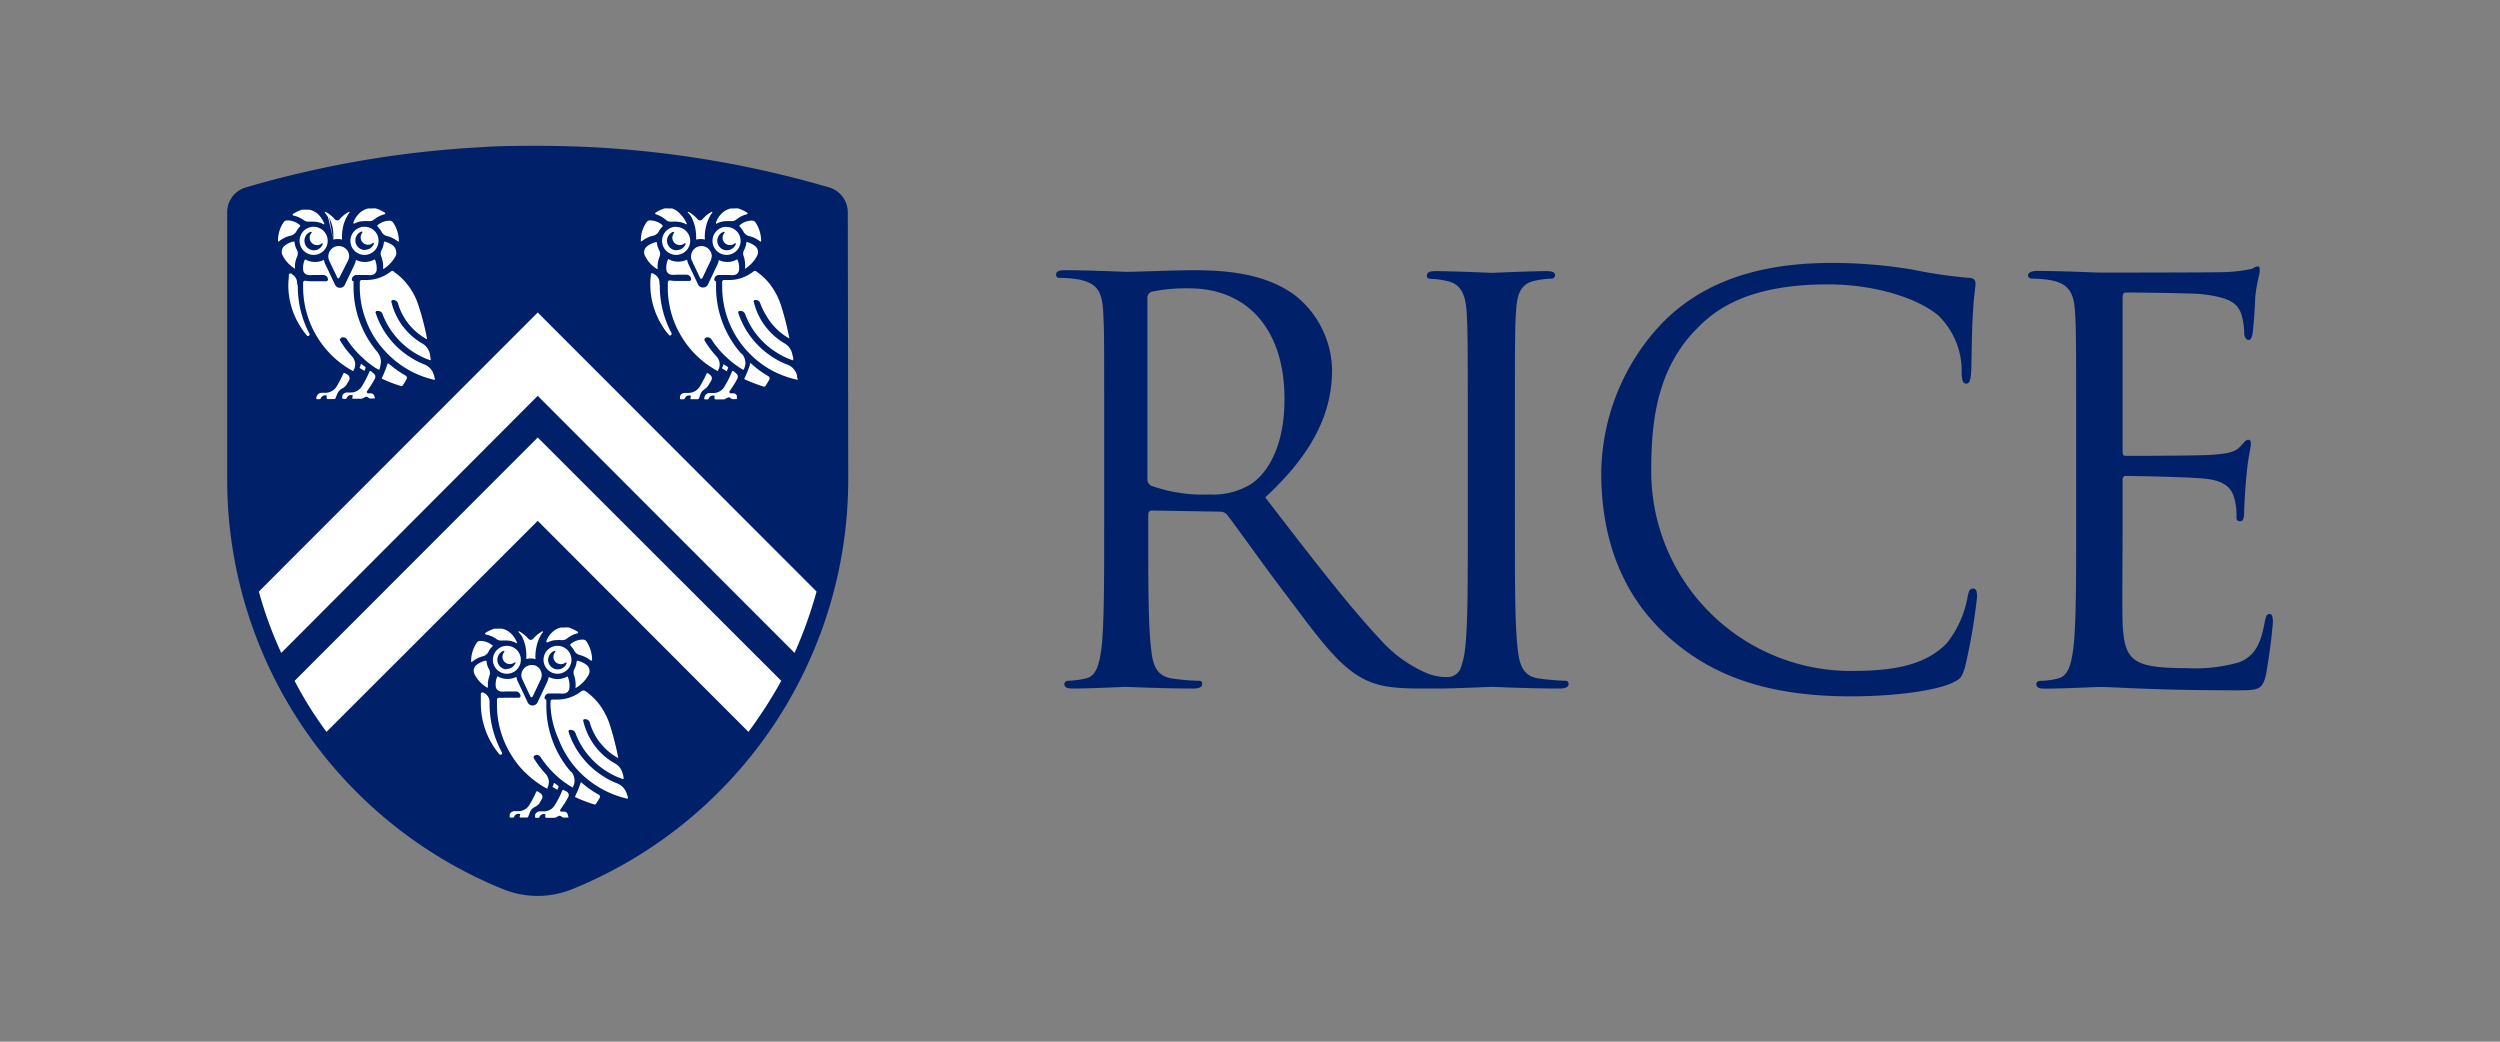 <svg id="Layer_1" data-name="Layer 1" xmlns="http://www.w3.org/2000/svg" viewBox="0 0 240 100"><rect x="0" y="0" width="240" height="100" fill="#808080" stroke="none"/><defs><style>.cls-1{fill:#002169;}.cls-2{fill:#fff;}</style></defs><title>Logo trường - website</title><path class="cls-1" d="M160.14,61.12c-5.15-4.62-6.42-10.67-6.42-15.71a21.16,21.16,0,0,1,5.94-14.49c3.19-3.19,8-5.68,16.19-5.68a47.42,47.42,0,0,1,7.7.63,46.71,46.71,0,0,0,5.41.8c.58,0,.69.26.69.58s-.16,1.06-.26,3c-.11,1.75-.11,4.67-.16,5.46s-.16,1.12-.48,1.12-.43-.37-.43-1.12a7.39,7.39,0,0,0-2.23-5.41c-1.85-1.59-5.94-3-10.61-3-7.06,0-10.35,2.07-12.21,3.88-3.87,3.66-4.75,8.39-4.75,13.83a19.17,19.17,0,0,0,18.95,19.4h.19c4,0,7.11-.48,9.23-2.66a9.93,9.93,0,0,0,2-4.46c.11-.58.22-.79.54-.79s.37.37.37.79a55.85,55.85,0,0,1-1.17,6.8c-.32,1-.43,1.11-1.38,1.54-2.12.85-6.16,1.22-9.55,1.22C169.69,66.85,164.33,64.89,160.14,61.12Z"/><path class="cls-1" d="M199.31,41.37c0-8.28,0-9.76-.11-11.46s-.53-2.66-2.28-3a11,11,0,0,0-1.8-.16c-.22,0-.43-.1-.43-.32s.27-.42.85-.42c2.39,0,5.73.16,6,.16s10.93,0,12.15-.05a14.77,14.77,0,0,0,2.28-.27c.27,0,.48-.27.75-.27s.21.22.21.48-.27,1-.43,2.5c0,.53-.15,2.86-.26,3.5-.05.27-.16.58-.37.58s-.43-.26-.43-.69a6.21,6.21,0,0,0-.31-1.91c-.38-.85-.91-1.48-3.77-1.8-.91-.11-6.69-.16-7.28-.16-.21,0-.31.16-.31.53V43.23c0,.37,0,.53.31.53.69,0,7.22,0,8.44-.11s2-.21,2.5-.74.58-.69.8-.69.26.11.26.43-.26,1.22-.42,3c-.11,1.06-.22,3-.22,3.39s0,1-.37,1-.37-.21-.37-.47a5.82,5.82,0,0,0-.21-1.76c-.21-.74-.69-1.64-2.76-1.85-1.44-.16-6.69-.27-7.59-.27a.32.32,0,0,0-.37.29.11.11,0,0,0,0,.08v4.65c0,1.81-.06,8,0,9.08.16,3.66.95,4.35,6.15,4.35a15.17,15.17,0,0,0,5.1-.58c1.38-.59,2-1.65,2.39-3.82.1-.59.21-.8.48-.8s.31.43.31.8c-.15,1.73-.38,3.45-.69,5.15-.37,1.38-.79,1.38-2.86,1.38-8,0-11.57-.32-13.11-.32-.27,0-3.61.16-5.2.16-.59,0-.85-.11-.85-.43,0-.16.1-.32.42-.32a7.23,7.23,0,0,0,1.59-.21c1.06-.21,1.33-1.38,1.54-2.92.27-2.23.27-6.42.27-11.52Z"/><path class="cls-1" d="M139,65a5.09,5.09,0,0,1-1.94-.34,12.66,12.66,0,0,1-4.6-3.32c-3.08-3.29-6.69-8-11-13.59,4.78-4.4,6.42-8.33,6.42-12.26a9.34,9.34,0,0,0-3.66-7.22c-2.81-2-6.37-2.33-9.71-2.33-1.65,0-5.68.16-6.27.16-.26,0-3.61-.16-6-.16-.59,0-.85.11-.85.42s.21.32.42.32a11.07,11.07,0,0,1,1.81.16c1.75.37,2.17,1.22,2.28,3s.1,3.18.1,11.46v9.4c0,5.1,0,9.29-.26,11.52-.21,1.54-.48,2.71-1.54,2.92a8.67,8.67,0,0,1-1.59.21c-.32,0-.43.16-.43.32,0,.32.27.43.85.43,1.59,0,4.94-.16,5-.16.27,0,3.61.16,6.53.16.58,0,.85-.16.85-.43s-.11-.32-.43-.32a19.26,19.26,0,0,1-2.41-.21c-1.6-.21-1.92-1.38-2.07-2.92-.27-2.23-.27-6.42-.27-11.52V49.44c0-.27.11-.43.37-.43l6.53.11a.86.86,0,0,1,.69.32c1.06,1.38,3.56,4.94,5.79,7.85,3,4,4.88,6.59,7.16,7.81,1.38.74,2.71,1,5.68,1H138c1.59,0,4.93-.16,5.2-.16s3.61.16,6.53.16c.58,0,.85-.16.85-.43s-.11-.32-.43-.32a23.83,23.83,0,0,1-2.39-.21c-1.59-.21-1.91-1.38-2.07-2.92-.26-2.23-.26-6.42-.26-11.52V41.37c0-8.28,0-9.76.11-11.46.1-1.86.53-2.76,2-3a8.11,8.11,0,0,1,1.4-.16.34.34,0,0,0,.35-.33v0c0-.29-.28-.39-.85-.39-1.59,0-4.93.16-5.2.16s-3.68-.16-5.41-.16c-.58,0-.85.11-.85.42s.21.32.42.32A7.77,7.77,0,0,1,139,27c1.17.27,1.7,1.17,1.8,3s.11,3.18.11,11.46v9.29c0,5.1,0,9.29-.26,11.52a7.5,7.5,0,0,1-.5,2.05A1.4,1.4,0,0,1,139,65ZM120.1,46.47a7,7,0,0,1-4,1,14.68,14.68,0,0,1-5.58-.84.68.68,0,0,1-.37-.64V28.63a.62.62,0,0,1,.42-.63,16.33,16.33,0,0,1,3.56-.32c5.68,0,9.18,4,9.18,10.61C123.33,42.33,122,45.19,120.1,46.47Z"/><path class="cls-1" d="M81.43,46A42.46,42.46,0,0,1,54.91,85.37a8.83,8.83,0,0,1-6.59,0A42.42,42.42,0,0,1,21.81,46V20.42A2.48,2.48,0,0,1,23.57,18a99,99,0,0,1,22.61-3.87C48,14,49.79,14,51.62,14a99.08,99.08,0,0,1,28,4,2.5,2.5,0,0,1,1.77,2.39Z"/><path class="cls-2" d="M51.05,63.84a1,1,0,0,0-1,1,1.07,1.07,0,0,0,.1.39h0l.77,1.63a.11.11,0,0,0,.15.06.13.13,0,0,0,.07-.06l.77-1.63a1,1,0,0,0-.49-1.33A1.1,1.1,0,0,0,51.05,63.84Z"/><path class="cls-2" d="M47,67.4a.94.94,0,0,0-.47-.84l-.1-.06a.2.2,0,0,0-.27.06.24.24,0,0,0,0,.08c0,.3,0,.6,0,.9a7.57,7.57,0,0,0,1.8,4.89.17.17,0,0,0,.17,0,.15.15,0,0,0,.06-.19h0A9.72,9.72,0,0,1,47,67.69Z"/><path class="cls-2" d="M51.74,77.18l.29-.49a.41.41,0,0,0-.15-.54L51.66,76a.13.13,0,0,0-.18,0,9.84,9.84,0,0,1-.67,1.29,1.21,1.21,0,0,1-1.06.58H49.4a.5.5,0,0,0-.47.32v.15a.11.11,0,0,0,.07.15h.24a.14.14,0,0,0,.12-.09h0a.44.44,0,0,1,.56-.25.09.09,0,0,1,0,.1h0v.07a.12.12,0,0,0,0,.16h.68a.13.13,0,0,0,.11-.08h0l.07-.18.08-.22a1,1,0,0,1,.44-.51A1.41,1.41,0,0,0,51.74,77.18Z"/><path class="cls-2" d="M54.16,75.87a.12.12,0,0,0-.17,0h0a9.79,9.79,0,0,1-.74,1.44,1.21,1.21,0,0,1-1.06.58h-.35a.5.5,0,0,0-.47.32h0l0,.15a.11.11,0,0,0,.07.15h.24a.14.14,0,0,0,.12-.09h0a.43.43,0,0,1,.55-.25.09.09,0,0,1,0,.1v.07a.13.13,0,0,0,.08.17h.84l.19-.08.12-.07a.24.24,0,0,1,.28,0,.43.43,0,0,0,.22.12h0a.49.49,0,0,0,.24,0h.26v0l-.09-.31a.33.33,0,0,0-.32-.25h-.26a.11.11,0,0,1-.13-.09.11.11,0,0,1,0-.09l.15-.22c.16-.23.32-.46.46-.71l.16-.29a.39.39,0,0,0-.14-.52h0Z"/><path class="cls-2" d="M54.75,61.9a.06.06,0,0,0,0,.06,2.42,2.42,0,0,1,.38.51.79.79,0,0,0,.53.41,2.74,2.74,0,0,1,1.06.54h.05a.08.08,0,0,0,.07-.07h0a3.25,3.25,0,0,0-.55-1.79A.4.4,0,0,0,56,61.4h-.09a1.78,1.78,0,0,0-1.17.47A0,0,0,0,0,54.75,61.9Z"/><path class="cls-2" d="M55.43,63.44s-.07,0-.07.07a2,2,0,0,1-.24.76.7.7,0,0,0,0,.58A2.88,2.88,0,0,1,55.25,66a0,0,0,0,0,0,.06h0a3.31,3.31,0,0,0,1.27-1.3.78.78,0,0,0,.06-.5.74.74,0,0,0-.26-.42,2.22,2.22,0,0,0-.88-.41Z"/><path class="cls-2" d="M52.52,61.7h0a1.91,1.91,0,0,1,.94-.25,2.67,2.67,0,0,1,.4,0H54a.7.7,0,0,0,.43-.15,2.48,2.48,0,0,1,1-.5.12.12,0,0,0,.06-.06.09.09,0,0,0,0-.07,3.54,3.54,0,0,0-.9-.43,2.28,2.28,0,0,0-.37,0h-.35a1.75,1.75,0,0,0-.84.44,2.21,2.21,0,0,0-.59.89m0,.06.07.07Z"/><path class="cls-2" d="M50.1,61.08a4.4,4.4,0,0,1,.35,1,4.74,4.74,0,0,1,.07,1.19v0h0a1.5,1.5,0,0,1,.84,0h.05v0a3.77,3.77,0,0,1,.09-1.16,3.61,3.61,0,0,1,.35-1,1.88,1.88,0,0,1,.27-.42.11.11,0,0,0,0-.08h-.06a3,3,0,0,0-.89.73.31.31,0,0,1-.43,0l0,0a3.28,3.28,0,0,0-.89-.73h-.06a.06.06,0,0,0,0,.08A4,4,0,0,1,50.1,61.08Z"/><path class="cls-2" d="M47.65,61.34a.66.66,0,0,0,.43.15h.15a2.67,2.67,0,0,1,.4,0,1.94,1.94,0,0,1,.94.25h.06a.06.06,0,0,0,0-.06,2.59,2.59,0,0,0-.6-.89,1.84,1.84,0,0,0-.84-.44h-.72a3.25,3.25,0,0,0-.9.43,0,0,0,0,0,0,.07s0,0,.06.06A2.62,2.62,0,0,1,47.65,61.34Z"/><path class="cls-2" d="M46.94,62.47a2.07,2.07,0,0,1,.38-.46V62h0a1.82,1.82,0,0,0-1.17-.47h-.09a.37.37,0,0,0-.28.16,3.1,3.1,0,0,0-.55,1.79h0a.07.07,0,0,0,.07.07h0A2.61,2.61,0,0,1,46.36,63,.84.84,0,0,0,46.94,62.47Z"/><path class="cls-2" d="M46.78,66h.06a.06.06,0,0,0,0-.06A2.69,2.69,0,0,1,47,64.83a.73.73,0,0,0-.05-.58,1.7,1.7,0,0,1-.24-.76.08.08,0,0,0-.07-.07h0a2.13,2.13,0,0,0-.9.42.73.73,0,0,0-.25.42.64.64,0,0,0,.07.47A3.07,3.07,0,0,0,46.75,66Z"/><path class="cls-2" d="M54.82,74.11h0a9.66,9.66,0,0,1-2.37-6.38v-.56h0a.17.17,0,0,1-.17-.17.44.44,0,0,1,.44-.43h1a1.85,1.85,0,0,0,.47,0,.56.56,0,0,0,.47-.5A2.26,2.26,0,0,0,54.52,65s0-.05-.07-.05h0a1.89,1.89,0,0,1-.92.24,1.8,1.8,0,0,1-.8-.18h0a.07.07,0,0,0-.07.06,1.87,1.87,0,0,1-.13.4l-.9,1.9a.54.54,0,0,1-.68.33.55.55,0,0,1-.32-.33l-.9-1.9a1.17,1.17,0,0,1-.13-.4.08.08,0,0,0-.07-.07h0a1.91,1.91,0,0,1-.81.18,1.83,1.83,0,0,1-.92-.24h0a.06.06,0,0,0-.06,0,1.9,1.9,0,0,0-.15.94.54.54,0,0,0,.47.5,1.85,1.85,0,0,0,.47,0h1a.45.45,0,0,1,.44.43.17.17,0,0,1-.16.17H48.5a2.91,2.91,0,0,1-.59,0h0a.2.2,0,0,0-.2.18v.49a9,9,0,0,0,1.42,4.9,8.11,8.11,0,0,0,1.47,1.78,9,9,0,0,0,1.87,1.36h.07c.07,0,0-.12.07-.19a1.23,1.23,0,0,0,.06-.63,1.33,1.33,0,0,0-.28-.57,8.93,8.93,0,0,1-1.15-1.52.17.17,0,0,1,0-.14.21.21,0,0,1,.08-.11.42.42,0,0,1,.57.14,9,9,0,0,0,1.53,1.79,6.21,6.21,0,0,0,.79.65c.23.17.47.32.72.47h0a.08.08,0,0,0,.07,0l.12-.33a1.22,1.22,0,0,0,0-.6,1.4,1.4,0,0,0-.26-.55Z"/><path class="cls-2" d="M55.82,75.12h0a.08.08,0,0,0-.07,0,10.42,10.42,0,0,1-.54,1.34v.06h0a15.19,15.19,0,0,0,1.88.72h0a.17.17,0,0,0,.12-.07c.1-.14.19-.29.28-.44l.11-.19a.29.29,0,0,0-.08-.23A9.11,9.11,0,0,1,55.82,75.12Z"/><path class="cls-2" d="M59.29,75.22a6.87,6.87,0,0,1-1.3-.65,7.91,7.91,0,0,1-3.4-4.29.15.15,0,0,1,0-.13.11.11,0,0,1,.09-.08h.14a.47.47,0,0,1,.42.29,7,7,0,0,0,1.33,2.25,7.36,7.36,0,0,0,1.72,1.47,6.94,6.94,0,0,0,1.51.71h.06v-.06a.83.83,0,0,0-.07-.4h0A1.53,1.53,0,0,0,59,73.27a6.26,6.26,0,0,1-1.66-1.37A6.42,6.42,0,0,1,56,69.24a.15.15,0,0,1,0-.13.15.15,0,0,1,.1-.07h.1a.45.45,0,0,1,.42.32,5.24,5.24,0,0,0,.47,1.15,4.61,4.61,0,0,0,.7,1,5.4,5.4,0,0,0,1.55,1.26h0v-.06a26.93,26.93,0,0,0-.85-3.29,7,7,0,0,0-.92-1.75,5.92,5.92,0,0,0-1.37-1.32.31.31,0,0,0-.38,0,3.87,3.87,0,0,1-1.09.6,3.76,3.76,0,0,1-1.24.21h-.45a.18.18,0,0,0-.19.17h0v.44A8.78,8.78,0,0,0,53.64,71a9.13,9.13,0,0,0,3.88,4.59,9.25,9.25,0,0,0,2.69,1.08h.06a.06.06,0,0,0,0-.06.48.48,0,0,0-.07-.3A1.58,1.58,0,0,0,59.29,75.22Z"/><path class="cls-2" d="M53.52,75.79l.09-.24a.14.14,0,0,0,0-.09l-.36-.28a.07.07,0,0,0-.08,0s0,0,0,0a.79.79,0,0,1-.1.28.07.07,0,0,0,0,.1l.38.23a.06.06,0,0,0,.09,0Z"/><path class="cls-2" d="M53.52,62a1.34,1.34,0,1,0,1.34,1.34A1.34,1.34,0,0,0,53.52,62Zm0,2.26a.92.92,0,0,1-.9-.9.93.93,0,0,1,.61-.88c.07,0,.12.06.08.11a.7.7,0,0,0,.06,1,.77.77,0,0,0,.44.17.71.71,0,0,0,.48-.16c.06,0,.14,0,.11.07a.9.9,0,0,1-.95.58Z"/><path class="cls-2" d="M48.63,62A1.34,1.34,0,1,0,50,63.35,1.34,1.34,0,0,0,48.63,62Zm0,2.26a.92.92,0,0,1-.29-1.78c.06,0,.12.06.07.11a.7.7,0,0,0,.5,1.16.74.74,0,0,0,.49-.16.07.07,0,0,1,.09,0,.08.08,0,0,1,0,.05.92.92,0,0,1-.9.58Z"/><path class="cls-2" d="M32.52,23.62a1,1,0,0,0-1,1,1,1,0,0,0,.1.44h0l.78,1.63a.12.12,0,0,0,.16,0l0,0L33.42,25a1.13,1.13,0,0,0,.1-.44A1,1,0,0,0,32.52,23.62Z"/><path class="cls-2" d="M28.52,27.18a.94.94,0,0,0-.48-.84L28,26.28a.2.2,0,0,0-.27.06.24.24,0,0,0,0,.08c0,.3-.05.6-.05.9a7.35,7.35,0,0,0,1.14,4,6.38,6.38,0,0,0,.66.91.14.14,0,0,0,.17,0,.15.15,0,0,0,.06-.19h0a9.67,9.67,0,0,1-1.12-4.53Z"/><path class="cls-2" d="M33.22,37c.11-.16.2-.33.29-.49a.41.41,0,0,0-.14-.54l-.23-.13a.13.13,0,0,0-.17,0h0a11.23,11.23,0,0,1-.67,1.29,1.29,1.29,0,0,1-1.06.58h-.36a.48.48,0,0,0-.46.31l-.06.15a.11.11,0,0,0,.07.15h.25a.14.14,0,0,0,.12-.09h0a.44.44,0,0,1,.56-.25.09.09,0,0,1,0,.1v.07a.12.12,0,0,0,.08.16h.66a.13.13,0,0,0,.11-.08h0l.07-.18.09-.22a1,1,0,0,1,.43-.51A1.15,1.15,0,0,0,33.22,37Z"/><path class="cls-2" d="M35.64,35.65a.11.11,0,0,0-.16,0h0a10.86,10.86,0,0,1-.74,1.44,1.25,1.25,0,0,1-1.06.59h-.35a.49.49,0,0,0-.47.31h0v.15a.11.11,0,0,0,.07.15h.24a.14.14,0,0,0,.12-.09h0a.44.44,0,0,1,.56-.25.09.09,0,0,1,0,.1h0v.07a.12.12,0,0,0,0,.16h.87l.19-.08.12-.07a.24.24,0,0,1,.28,0,.43.43,0,0,0,.22.12h0a.66.66,0,0,0,.25,0H36L35.93,38a.35.35,0,0,0-.32-.24h-.27a.12.12,0,0,1-.12-.13.09.09,0,0,1,0-.06l.15-.21c.16-.23.31-.47.46-.72l.16-.29a.4.4,0,0,0-.15-.52Z"/><path class="cls-2" d="M36.24,21.68a.06.06,0,0,0,0,.06,2.46,2.46,0,0,1,.39.51.76.76,0,0,0,.53.41,2.74,2.74,0,0,1,1.06.54h0a.06.06,0,0,0,.07-.06h0a3.19,3.19,0,0,0-.56-1.79.41.41,0,0,0-.27-.16h-.09a1.78,1.78,0,0,0-1.17.47A0,0,0,0,0,36.24,21.68Z"/><path class="cls-2" d="M36.92,23.22a.07.07,0,0,0-.07.07,2,2,0,0,1-.24.76.68.68,0,0,0,0,.59,2.78,2.78,0,0,1,.17,1.11.06.06,0,0,0,0,.06h.06A3.35,3.35,0,0,0,38,24.54.85.85,0,0,0,38,24a.81.81,0,0,0-.26-.42,2.33,2.33,0,0,0-.89-.41Z"/><path class="cls-2" d="M34,21.48h0a1.79,1.79,0,0,1,.94-.25,2.54,2.54,0,0,1,.39,0h.15a.72.72,0,0,0,.44-.16,2.48,2.48,0,0,1,1-.5.12.12,0,0,0,.06-.06.09.09,0,0,0,0-.07,3.39,3.39,0,0,0-.9-.43,2.16,2.16,0,0,0-.36,0h-.35a1.78,1.78,0,0,0-.85.44,2.52,2.52,0,0,0-.59.89,0,0,0,0,0,0,.07.07.07,0,0,0,.07.07Z"/><path class="cls-2" d="M31.59,20.86a4.4,4.4,0,0,1,.35,1A5.58,5.58,0,0,1,32,23m0,0a0,0,0,0,0,0,0h0a1.71,1.71,0,0,1,.84,0h0a0,0,0,0,0,0,0v0a4.51,4.51,0,0,1,.08-1.16,3.63,3.63,0,0,1,.36-1,3.19,3.19,0,0,1,.26-.42.06.06,0,0,0,0-.08.06.06,0,0,0-.06,0h0a3,3,0,0,0-.89.73.31.31,0,0,1-.43,0l0,0a3,3,0,0,0-.9-.73h0a.08.08,0,0,0-.07,0,.11.11,0,0,0,0,.08,4.15,4.15,0,0,1,.3.43Z"/><path class="cls-2" d="M29.14,21.12a.67.67,0,0,0,.43.16h.15a2.67,2.67,0,0,1,.4,0,1.94,1.94,0,0,1,.94.25h.07v-.07a2.66,2.66,0,0,0-.59-.89,1.84,1.84,0,0,0-.84-.44H29a3.25,3.25,0,0,0-.9.43,0,0,0,0,0,0,.07s0,.05.06.06A2.62,2.62,0,0,1,29.14,21.12Z"/><path class="cls-2" d="M28.43,22.25a1.89,1.89,0,0,1,.38-.51v-.11a1.84,1.84,0,0,0-1.17-.47h-.12a.37.37,0,0,0-.28.16,3.1,3.1,0,0,0-.55,1.79h0s0,.07,0,.07h.08a2.61,2.61,0,0,1,1.06-.54A.86.86,0,0,0,28.43,22.25Z"/><path class="cls-2" d="M28.27,25.83h.05v-.06a2.32,2.32,0,0,1,.2-1.13.77.77,0,0,0,0-.63,1.7,1.7,0,0,1-.24-.76.1.1,0,0,0-.07-.07h0a2.13,2.13,0,0,0-.9.42.73.73,0,0,0-.25.42.8.8,0,0,0,.06.48,3.1,3.1,0,0,0,1.18,1.28Z"/><path class="cls-2" d="M36.31,33.89h0a9.66,9.66,0,0,1-2.37-6.38V27h0a.16.16,0,0,1-.16-.17.44.44,0,0,1,.44-.43h1a1.85,1.85,0,0,0,.47,0,.54.54,0,0,0,.47-.5,2.16,2.16,0,0,0-.15-.94.07.07,0,0,0-.06-.05h0a1.9,1.9,0,0,1-1.73.06h0a.07.07,0,0,0-.07.06,1.87,1.87,0,0,1-.13.4l-.91,1.9a.5.5,0,0,1-.47.3.51.51,0,0,1-.48-.3l-.9-1.9a1.12,1.12,0,0,1-.14-.4.09.09,0,0,0-.07-.06h0a1.9,1.9,0,0,1-1.73-.06h0a.07.07,0,0,0-.07.05,1.9,1.9,0,0,0-.15.94.54.54,0,0,0,.48.5,1.85,1.85,0,0,0,.47,0h1a.45.45,0,0,1,.44.43.18.18,0,0,1-.17.17H29.89a3.83,3.83,0,0,1-.6-.05h0a.18.18,0,0,0-.19.18v.49A9.22,9.22,0,0,0,32,34.26a8.9,8.9,0,0,0,1.87,1.35h.07c0-.06,0-.13.08-.2a1.23,1.23,0,0,0,.06-.63,1.19,1.19,0,0,0-.28-.56,9,9,0,0,1-1.15-1.53.17.17,0,0,1,0-.14.31.31,0,0,1,.09-.11.37.37,0,0,1,.21-.06.42.42,0,0,1,.36.2,8.69,8.69,0,0,0,1.53,1.79,6.21,6.21,0,0,0,.79.65,4.46,4.46,0,0,0,.72.47h.07a1.9,1.9,0,0,0,.11-.48,1.22,1.22,0,0,0,0-.6,1.4,1.4,0,0,0-.26-.55Z"/><path class="cls-2" d="M37.31,34.9h-.05a.07.07,0,0,0-.07.05,10.37,10.37,0,0,1-.53,1.34,0,0,0,0,0,0,.06h0a12.16,12.16,0,0,0,1.88.72h0a.17.17,0,0,0,.12-.07c.1-.14.19-.29.28-.44l.1-.19a.25.25,0,0,0-.09-.31A9.51,9.51,0,0,1,37.31,34.9Z"/><path class="cls-2" d="M40.78,35a6.87,6.87,0,0,1-1.3-.65,7.93,7.93,0,0,1-3.41-4.29.15.15,0,0,1,0-.13.14.14,0,0,1,.1-.08h.14a.45.45,0,0,1,.41.29,7.34,7.34,0,0,0,1.34,2.25,7.53,7.53,0,0,0,3.23,2.19h.06a.06.06,0,0,0,0-.06l-.06-.4h0A1.5,1.5,0,0,0,40.58,33a6.27,6.27,0,0,1-3-4,.15.15,0,0,1,0-.13.18.18,0,0,1,.11-.07h.09a.46.46,0,0,1,.43.33,5.17,5.17,0,0,0,.47,1.14,5.24,5.24,0,0,0,.69,1,5.8,5.8,0,0,0,1.56,1.27h0a.06.06,0,0,0,.06,0v-.06a25.27,25.27,0,0,0-.86-3.29,6.37,6.37,0,0,0-.92-1.75,5.88,5.88,0,0,0-1.36-1.32.37.37,0,0,0-.13-.12.32.32,0,0,0-.2.07,4.07,4.07,0,0,1-1.1.6,3.74,3.74,0,0,1-1.23.21h-.45a.2.2,0,0,0-.2.18v.44a8.83,8.83,0,0,0,.6,3.25,8.66,8.66,0,0,0,1.63,2.74A9.36,9.36,0,0,0,39,35.38a9,9,0,0,0,2.69,1.08h.06V36.4a3,3,0,0,0-.07-.3A1.55,1.55,0,0,0,40.78,35Z"/><path class="cls-2" d="M35,35.57l.09-.23v-.1a2.48,2.48,0,0,1-.36-.28.07.07,0,0,0-.08,0s0,0,0,0l-.1.28a.07.07,0,0,0,0,.1l.38.23a.05.05,0,0,0,.08,0S35,35.58,35,35.57Z"/><path class="cls-2" d="M35,21.77a1.35,1.35,0,1,0,1.34,1.36v0A1.34,1.34,0,0,0,35,21.77ZM35,24a.92.92,0,0,1-.29-1.78s.07,0,.08.06a.07.07,0,0,1,0,.05.71.71,0,0,0,1,1c0-.05.14,0,.11.07a.92.92,0,0,1-.9.58Z"/><path class="cls-2" d="M30.12,21.77a1.35,1.35,0,1,0,1.34,1.36v0A1.36,1.36,0,0,0,30.12,21.77Zm0,2.26a.91.91,0,0,1-.89-.9.89.89,0,0,1,.6-.88c.07,0,.13.06.08.11a.7.7,0,0,0,.06,1,.77.77,0,0,0,.44.17.67.67,0,0,0,.48-.16.06.06,0,0,1,.09,0,.07.07,0,0,1,0,.08.92.92,0,0,1-.92.58Z"/><path class="cls-2" d="M67.34,23.62a1,1,0,0,0-1,1,.86.86,0,0,0,.1.44h0l.77,1.63a.11.11,0,0,0,.15.06.13.13,0,0,0,.07-.06l.8-1.68a1.34,1.34,0,0,0,.1-.44A1,1,0,0,0,67.34,23.62Z"/><path class="cls-2" d="M63.31,27.18a.93.93,0,0,0-.47-.84l-.1-.06a.19.19,0,0,0-.25,0,.16.16,0,0,0,0,.09,6.8,6.8,0,0,0-.06.9,7.46,7.46,0,0,0,1.14,4,5.92,5.92,0,0,0,.67.91.12.12,0,0,0,.16,0,.17.17,0,0,0,.07-.19,9.61,9.61,0,0,1-1.13-4.55Z"/><path class="cls-2" d="M68,37l.29-.49a.41.41,0,0,0-.15-.54L68,35.85a.12.12,0,0,0-.16,0,0,0,0,0,0,0,0,11.28,11.28,0,0,1-.68,1.29,1.29,1.29,0,0,1-1.06.58h-.35a.49.49,0,0,0-.47.31l0,.15a.11.11,0,0,0,.07.15h.28a.14.14,0,0,0,.12-.09h0a.44.44,0,0,1,.56-.25.09.09,0,0,1,0,.1v.07a.12.12,0,0,0,0,.16h.68a.12.12,0,0,0,.11-.08h0l.07-.18.08-.22a1,1,0,0,1,.44-.51A1.39,1.39,0,0,0,68,37Z"/><path class="cls-2" d="M70.45,35.65a.12.12,0,0,0-.17,0h0a9.89,9.89,0,0,1-.75,1.49,1.22,1.22,0,0,1-1.06.59h-.34a.49.49,0,0,0-.47.31h0l-.05.15a.11.11,0,0,0,.07.15h.24a.14.14,0,0,0,.12-.09h0a.43.43,0,0,1,.55-.25.09.09,0,0,1,0,.1v.07a.13.13,0,0,0,.08.17h.84l.19-.08.12-.07a.24.24,0,0,1,.28,0,.43.43,0,0,0,.22.12h0a.6.6,0,0,0,.24,0h.18V38a.35.35,0,0,0-.33-.24h-.26a.12.12,0,0,1-.13-.12.11.11,0,0,1,0-.07l.15-.21c.16-.23.32-.47.46-.72l.16-.29a.41.41,0,0,0-.14-.52Z"/><path class="cls-2" d="M71,21.68a.06.06,0,0,0,0,.06,2.42,2.42,0,0,1,.38.51.79.79,0,0,0,.53.41A2.74,2.74,0,0,1,73,23.2h0a.08.08,0,0,0,.07-.07h0a3.25,3.25,0,0,0-.55-1.79.4.4,0,0,0-.28-.16h-.09a1.8,1.8,0,0,0-1.17.47S71,21.68,71,21.68Z"/><path class="cls-2" d="M71.72,23.22s-.07,0-.07.07a2,2,0,0,1-.24.76.68.68,0,0,0,0,.59,2.79,2.79,0,0,1,.11,1.11.06.06,0,0,0,0,.06h0a3.33,3.33,0,0,0,1.17-1.27.78.78,0,0,0,.06-.5.74.74,0,0,0-.26-.42,2.22,2.22,0,0,0-.88-.41Z"/><path class="cls-2" d="M68.78,21.48h0a1.91,1.91,0,0,1,.94-.25,2.67,2.67,0,0,1,.4,0h.15a.72.72,0,0,0,.43-.16,2.48,2.48,0,0,1,1-.5.12.12,0,0,0,.06-.06.09.09,0,0,0,0-.07,3.54,3.54,0,0,0-.9-.43,1.93,1.93,0,0,0-.34,0h-.35a1.75,1.75,0,0,0-.84.44,2.21,2.21,0,0,0-.59.89,0,0,0,0,0,0,.07A.07.07,0,0,0,68.78,21.48Z"/><path class="cls-2" d="M66.39,20.86a4.4,4.4,0,0,1,.35,1A5,5,0,0,1,66.83,23v0a0,0,0,0,0,0,0h0a1.71,1.71,0,0,1,.84,0h0a0,0,0,0,0,0,0v0a3.77,3.77,0,0,1,.09-1.16,3.61,3.61,0,0,1,.35-1,1.88,1.88,0,0,1,.27-.42v-.08a.08.08,0,0,0-.07,0h0a3,3,0,0,0-.89.73.31.31,0,0,1-.43,0l0,0a3.28,3.28,0,0,0-.89-.73h0a.06.06,0,0,0-.06,0,.06.06,0,0,0,0,.08C66.21,20.57,66.3,20.71,66.39,20.86Z"/><path class="cls-2" d="M63.94,21.12a.68.68,0,0,0,.44.16h.14a2.67,2.67,0,0,1,.4,0,1.94,1.94,0,0,1,.94.25h.06a.09.09,0,0,0,0-.07,2.59,2.59,0,0,0-.6-.89,1.8,1.8,0,0,0-.8-.56h-.35a2.28,2.28,0,0,0-.37,0,3.25,3.25,0,0,0-.9.43,0,0,0,0,0,0,.07s0,0,.06.06A2.72,2.72,0,0,1,63.94,21.12Z"/><path class="cls-2" d="M63.23,22.25a1.89,1.89,0,0,1,.38-.51v-.11a1.82,1.82,0,0,0-1.17-.47h-.09a.37.37,0,0,0-.27.16,3,3,0,0,0-.56,1.79h0a.07.07,0,0,0,.07.07h0a2.61,2.61,0,0,1,1.06-.54A.84.84,0,0,0,63.23,22.25Z"/><path class="cls-2" d="M63.07,25.83h.06a.06.06,0,0,0,0-.06,2.62,2.62,0,0,1,.18-1.11.76.76,0,0,0,0-.59,1.7,1.7,0,0,1-.24-.76.08.08,0,0,0-.07-.07h0a2.13,2.13,0,0,0-.9.42.73.73,0,0,0-.25.42.68.68,0,0,0,.07.48,3,3,0,0,0,1.18,1.28Z"/><path class="cls-2" d="M71.11,33.89h0a9.66,9.66,0,0,1-2.37-6.38V27h0a.17.17,0,0,1-.17-.17.44.44,0,0,1,.44-.43h1a1.85,1.85,0,0,0,.47,0,.54.54,0,0,0,.47-.5,2,2,0,0,0-.14-.94s0-.05-.07-.05h0a1.87,1.87,0,0,1-1.72.06h0A.07.07,0,0,0,69,25a1.87,1.87,0,0,1-.13.4l-.9,1.9a.53.53,0,0,1-.48.3.51.51,0,0,1-.48-.3l-.9-1.9a1.17,1.17,0,0,1-.13-.4.09.09,0,0,0-.07-.06h0a1.91,1.91,0,0,1-.81.18,1.83,1.83,0,0,1-.92-.24h0a.06.06,0,0,0-.06.05,1.9,1.9,0,0,0-.15.94.53.53,0,0,0,.47.5,1.85,1.85,0,0,0,.47,0h1a.45.45,0,0,1,.44.43.17.17,0,0,1-.16.17h-1.3a3.81,3.81,0,0,1-.59-.05h0a.18.18,0,0,0-.19.17h0v.49a9,9,0,0,0,1.42,4.9A8.71,8.71,0,0,0,67,34.26a9.28,9.28,0,0,0,1.87,1.35h.07a.24.24,0,0,1,.07-.2,1.23,1.23,0,0,0,.06-.63,1.19,1.19,0,0,0-.28-.56,9,9,0,0,1-1.15-1.53.17.17,0,0,1,0-.14.21.21,0,0,1,.08-.11.4.4,0,0,1,.22-.06.45.45,0,0,1,.36.2,8.64,8.64,0,0,0,1.52,1.79,7.19,7.19,0,0,0,.79.65,6.84,6.84,0,0,0,.72.47h.07l.12-.33a1.22,1.22,0,0,0,0-.6,1.27,1.27,0,0,0-.26-.55Z"/><path class="cls-2" d="M72.11,34.9h0A.07.07,0,0,0,72,35a10.42,10.42,0,0,1-.54,1.34v.06h0a15.19,15.19,0,0,0,1.88.72h0a.2.2,0,0,0,.14-.06l.27-.44.11-.19a.25.25,0,0,0-.09-.31A9,9,0,0,1,72.11,34.9Z"/><path class="cls-2" d="M76.52,36.07A1.5,1.5,0,0,0,75.58,35a6.87,6.87,0,0,1-1.3-.65,8,8,0,0,1-3.4-4.29.15.15,0,0,1,0-.13.11.11,0,0,1,.09-.08h.14a.47.47,0,0,1,.42.29,7,7,0,0,0,1.33,2.25,7.18,7.18,0,0,0,1.73,1.47,6.69,6.69,0,0,0,1.5.72h.06v-.06a.83.83,0,0,0-.07-.4h0a1.56,1.56,0,0,0-.7-1.12,6.26,6.26,0,0,1-1.66-1.37A6.18,6.18,0,0,1,72.37,29a.11.11,0,0,1,0-.13.15.15,0,0,1,.1-.07h.1a.45.45,0,0,1,.42.33,5.49,5.49,0,0,0,.53,1.09,5.29,5.29,0,0,0,.7,1,5.61,5.61,0,0,0,1.55,1.27h0v-.06a28.88,28.88,0,0,0-.85-3.29A7,7,0,0,0,74,27.4a5.88,5.88,0,0,0-1.36-1.32L72.52,26a.32.32,0,0,0-.2.07,3.87,3.87,0,0,1-1.09.6,3.76,3.76,0,0,1-1.24.21h-.47a.18.18,0,0,0-.19.18v.44a9.13,9.13,0,0,0,2.22,6,9.36,9.36,0,0,0,2.23,1.88,9.15,9.15,0,0,0,2.74,1.07h.06a.06.06,0,0,0,0-.06A.7.7,0,0,1,76.52,36.07Z"/><path class="cls-2" d="M69.8,35.57l.09-.23a.17.17,0,0,0,0-.1L69.52,35a.07.07,0,0,0-.08,0l0,0a.79.79,0,0,1-.1.28.07.07,0,0,0,0,.1l.38.23a.06.06,0,0,0,.09,0Z"/><path class="cls-2" d="M69.76,21.77a1.35,1.35,0,1,0,1.34,1.36v0a1.34,1.34,0,0,0-1.34-1.34Zm0,2.26a.92.92,0,0,1-.9-.9.93.93,0,0,1,.61-.88c.07,0,.13.06.08.11a.7.7,0,0,0,.06,1,.77.77,0,0,0,.44.17.71.71,0,0,0,.48-.16c.06-.05.14,0,.11.07a.92.92,0,0,1-.9.58Z"/><path class="cls-2" d="M64.92,21.77a1.35,1.35,0,1,0,1.34,1.36v0a1.34,1.34,0,0,0-1.34-1.34Zm0,2.26a.92.92,0,0,1-.29-1.78s.07,0,.08.06a.07.07,0,0,1,0,.05.71.71,0,0,0,1,1,.07.07,0,0,1,.11.07.92.92,0,0,1-.9.58Z"/><path class="cls-2" d="M51.62,42,28.28,65.36a36.25,36.25,0,0,0,2.24,3.74c.27.39.54.78.82,1.16L51.62,50,71.85,70.26c.28-.38.56-.77.83-1.16A42.86,42.86,0,0,0,75,65.36Z"/><path class="cls-2" d="M51.62,30,24.85,56.79A38.25,38.25,0,0,0,27,62.68L51.62,38,76.28,62.68a42.13,42.13,0,0,0,2.11-5.89Z"/></svg>